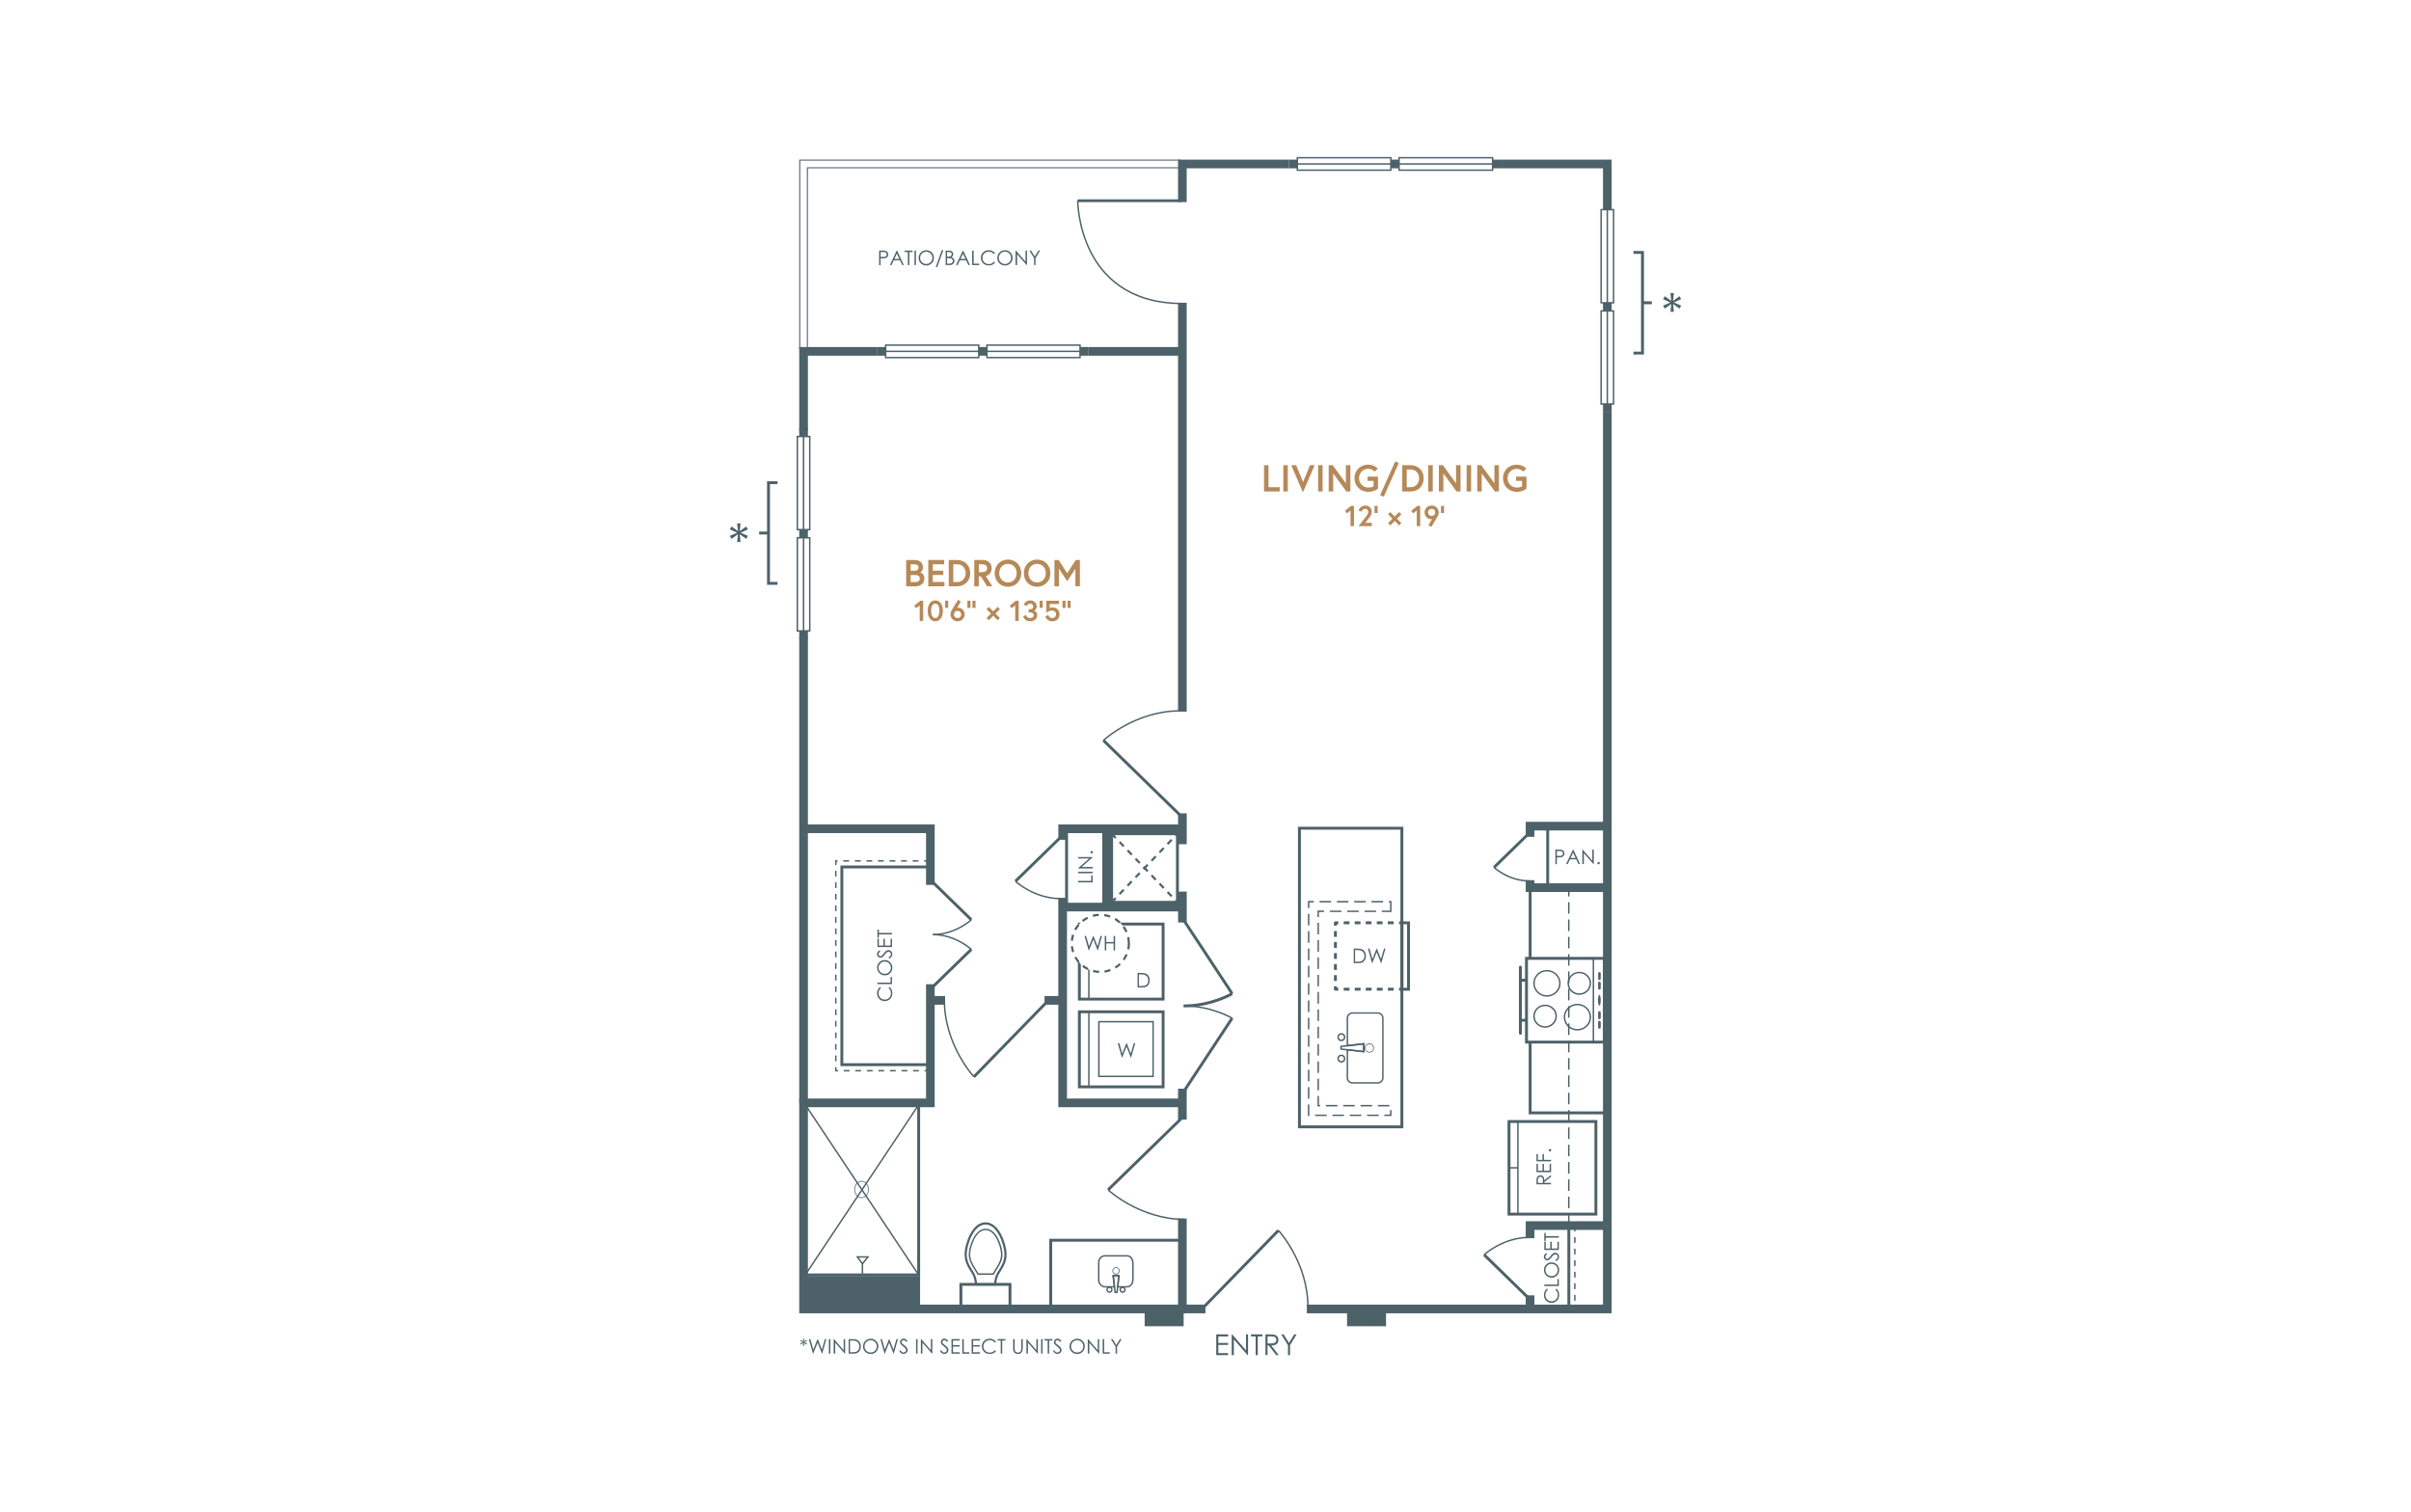 <?xml version="1.0" encoding="UTF-8"?><svg id="Layer_1" xmlns="http://www.w3.org/2000/svg" viewBox="0 0 998 626"><rect x="-15" y="-13" width="1028" height="652" style="fill:#fff; stroke-width:0px;"/><g id="Color_Items"><polygon points="334.2 144.41 334.2 69.46 488.37 69.46 488.37 66.3 331.04 66.3 331.04 144.41 334.2 144.41" style="fill:#fff; stroke-width:0px;"/><path d="M334.42,144.62h-3.59v-78.53h157.76v3.59h-154.17v74.95ZM331.26,144.19h2.73v-74.95h154.17v-2.73h-156.9v77.67h0Z" style="fill:#4d6169; stroke-width:0px;"/><rect x="396.44" y="429.3" width="44.31" height="1.19" transform="translate(-181.43 429.78) rotate(-45.75)" style="fill:#4d6169; stroke-width:0px;"/><path d="M402.91,445.96c-.12-.13-12.3-13.32-12.3-31.94h.6c0,18.39,12.01,31.4,12.14,31.53l-.44.41Z" style="fill:#4d6169; stroke-width:0px;"/><rect x="416.64" y="355.16" width="26.01" height="1.2" transform="translate(-126.35 400.72) rotate(-44.25)" style="fill:#4d6169; stroke-width:0px;"/><path d="M438.97,372.31c-10.99,0-18.76-7.18-18.84-7.25l.41-.44c.08.07,7.69,7.09,18.43,7.09v.6Z" style="fill:#4d6169; stroke-width:0px;"/><polygon points="632.54 538.05 613.92 519.88 614.75 519.02 633.38 537.19 632.54 538.05" style="fill:#4d6169; stroke-width:0px;"/><path d="M614.54,519.67l-.41-.44c.08-.07,7.85-7.25,18.84-7.25v.6c-10.74,0-18.35,7.02-18.43,7.09Z" style="fill:#4d6169; stroke-width:0px;"/><path d="M412.29,532.16h-8.65l-.04-.41c-.1-1.07-.39-3.06-1.2-4.37-.15-.25-.31-.5-.47-.76-1.26-2-2.83-4.49-2.65-7.87.19-3.75,2.97-12.74,8.68-12.74s8.5,8.99,8.7,12.74c.18,3.38-1.4,5.87-2.66,7.88-.16.26-.32.5-.46.74h0c-.81,1.32-1.1,3.31-1.2,4.38l-.04.41ZM404.46,531.27h7.02c.16-1.35.51-3.08,1.29-4.35.15-.24.31-.49.47-.76,1.2-1.9,2.68-4.26,2.52-7.35-.18-3.38-2.75-11.89-7.79-11.89s-7.62,8.5-7.8,11.89c-.16,3.1,1.32,5.45,2.52,7.34.17.26.33.52.48.77.78,1.27,1.13,3,1.29,4.35Z" style="fill:#4d6169; stroke-width:0px;"/><path d="M418.66,541.89h-21.52v-10.77h21.52v10.77ZM398.34,540.69h19.13v-8.38h-19.13v8.38Z" style="fill:#4d6169; stroke-width:0px;"/><path d="M411.11,527.76h-6.41l-.09-.13s-.07-.11-1.08-1.77c-.12-.19-.24-.39-.37-.6-1.02-1.62-2.29-3.63-2.14-6.35.16-3.02,2.39-10.25,6.97-10.25s6.81,7.23,6.97,10.25c.14,2.73-1.13,4.75-2.15,6.37-.03.04-.05.09-.08.13h0l-.28.46c-1.02,1.66-1.08,1.76-1.08,1.76l-.09.14h-.17ZM405.02,527.16h5.92c.1-.16.3-.48.71-1.16l.26-.45c.12-.19.24-.39.37-.59.98-1.55,2.19-3.47,2.06-6.02-.14-2.76-2.25-9.69-6.37-9.69s-6.23,6.93-6.37,9.69c-.13,2.53,1.08,4.46,2.05,6,.13.21.26.41.38.6.61,1,.87,1.43.99,1.61Z" style="fill:#4d6169; stroke-width:0px;"/><path d="M489.59,542.48h-55.25v-29.64h55.25v29.64ZM435.54,541.29h52.86v-27.25h-52.86v27.25Z" style="fill:#4d6169; stroke-width:0px;"/><path d="M457.36,533.02h-.12c-1.23,0-2.74-1.4-2.74-3.02v-7.38c0-1.58,1.3-3.02,2.74-3.02h9.28c1.66,0,2.74,1.38,2.74,3.5v6.41c0,2.13-1.07,3.5-2.74,3.5h-4.21l.54-4.64h-1.73l.54,4.64h-4.29ZM457.24,520.19c-1.12,0-2.14,1.16-2.14,2.43v7.38c0,1.25,1.12,2.36,2.05,2.42h.1s3.73,0,3.73,0l-.54-4.64h3.07l-.54,4.64h3.54c1.58,0,2.14-1.5,2.14-2.91v-6.41c0-1.4-.56-2.91-2.14-2.91h-9.28Z" style="fill:#4d6169; stroke-width:0px;"/><polygon points="462.64 535.3 461.31 535.3 461.01 532.74 461.61 532.67 461.84 534.7 462.11 534.7 462.34 532.67 462.94 532.74 462.64 535.3" style="fill:#4d6169; stroke-width:0px;"/><polygon points="461.01 532.74 460.44 527.77 463.51 527.77 462.94 532.74 462.34 532.67 462.84 528.37 461.11 528.37 461.61 532.67 461.01 532.74" style="fill:#4d6169; stroke-width:0px;"/><path d="M461.97,527.6c-.83,0-1.51-.68-1.51-1.51s.68-1.51,1.51-1.51,1.51.68,1.51,1.51-.68,1.51-1.51,1.51ZM461.97,524.87c-.67,0-1.21.55-1.21,1.21s.54,1.21,1.21,1.21,1.21-.54,1.21-1.21-.54-1.21-1.21-1.21Z" style="fill:#4d6169; stroke-width:0px;"/><path d="M459.24,535.22c-.72,0-1.3-.58-1.3-1.3s.58-1.3,1.3-1.3,1.3.58,1.3,1.3-.58,1.3-1.3,1.3ZM459.24,533.21c-.38,0-.71.32-.71.71s.32.71.71.71.71-.32.71-.71-.32-.71-.71-.71Z" style="fill:#4d6169; stroke-width:0px;"/><path d="M464.69,535.22c-.72,0-1.3-.58-1.3-1.3s.58-1.3,1.3-1.3,1.3.58,1.3,1.3-.58,1.3-1.3,1.3ZM464.69,533.21c-.38,0-.71.32-.71.71s.32.71.71.71.71-.32.71-.71-.32-.71-.71-.71Z" style="fill:#4d6169; stroke-width:0px;"/><path d="M482.05,414.21h-35.86v-32.27h35.86v32.27ZM447.39,413.02h33.47v-29.88h-33.47v29.88Z" style="fill:#4d6169; stroke-width:0px;"/><rect x="450.42" y="382.32" width=".6" height="31.33" style="fill:#4d6169; stroke-width:0px;"/><path d="M470.87,408.78v-6.01h1.24c.9,0,1.55.07,1.96.22.59.2,1.04.56,1.36,1.06.32.5.49,1.1.49,1.8,0,.6-.13,1.14-.39,1.59-.26.45-.6.8-1.02,1.02s-1,.32-1.75.32h-1.91.01ZM471.45,408.21h.69c.82,0,1.41-.05,1.73-.16.45-.14.81-.41,1.06-.79.26-.38.38-.85.38-1.4s-.14-1.08-.42-1.48c-.29-.41-.67-.69-1.17-.85-.37-.12-.99-.17-1.86-.17h-.43v4.85h.01Z" style="fill:#4d6169; stroke-width:0px;"/><path d="M482.05,450.54h-35.86v-32.27h35.86v32.27ZM447.39,449.34h33.47v-29.88h-33.47v29.88Z" style="fill:#4d6169; stroke-width:0px;"/><path d="M477.6,445.91h-23.05v-23.24h23.05v23.24ZM455.17,445.32h21.85v-22.04h-21.85v22.04Z" style="fill:#4d6169; stroke-width:0px;"/><rect x="450.42" y="418.65" width=".6" height="31.33" style="fill:#4d6169; stroke-width:0px;"/><path d="M462.69,431.82h.62l1.23,4.33,1.72-4.33h.12l1.7,4.33,1.24-4.33h.61l-1.73,6.01h-.11l-1.78-4.54-1.82,4.54h-.11l-1.7-6.01h0Z" style="fill:#4d6169; stroke-width:0px;"/><path d="M467.26,390.53c0,6.53-5.3,11.81-11.81,11.81s-11.81-5.3-11.81-11.81,5.28-11.81,11.81-11.81,11.81,5.3,11.81,11.81" style="fill:#fff; stroke-width:0px;"/><path d="M454.92,402.79h-.05c-.81-.05-1.64-.17-2.45-.37h-.06s.23-.88.23-.88h.05c.74.2,1.51.31,2.27.35h.06s-.05.91-.05.91ZM457.28,402.65l-.14-.88h.06c.75-.12,1.51-.32,2.22-.59l.05-.02.32.86h-.07c-.76.29-1.57.5-2.38.63h-.06ZM450.15,401.57h-.12v-.04c-.71-.36-1.4-.79-2.04-1.28l-.04-.04.54-.71.05.02c.61.48,1.27.88,1.95,1.22l.07.04-.05.05-.36.73ZM461.91,400.96l-.48-.76.05-.02c.65-.41,1.27-.88,1.82-1.41l.04-.04.62.65-.04.04c-.61.57-1.27,1.09-1.96,1.53l-.05.02ZM446.23,398.59l-.04-.04c-.54-.62-1.02-1.3-1.42-2.03l-.04-.05.78-.43.04.05c.38.67.82,1.3,1.31,1.88l.04.04-.67.59ZM465.49,397.57l-.74-.51.04-.05c.43-.63.81-1.3,1.11-2.01l.02-.05.85.36-.06.06c-.32.75-.73,1.48-1.2,2.15l-.02.05ZM443.79,394.31v-.06c-.26-.78-.43-1.59-.53-2.42v-.06l.88-.1v.06c.1.75.25,1.51.48,2.24v.06l-.84.28ZM467.46,393.06l-.87-.18v-.06c.16-.74.24-1.52.24-2.28v-.06h.9v.06c0,.84-.08,1.66-.25,2.46v.06ZM466.82,390.48v-.05c-.01-.75-.1-1.51-.25-2.24h-.01v-.11l.87-.18v.05c.18.81.27,1.64.29,2.46v.05h-.9ZM444.13,389.49l-.88-.08v-.05c.08-.84.24-1.65.49-2.44v-.05s.87.26.87.26v.05c-.24.73-.39,1.49-.47,2.26v.05ZM465.88,386l-.02-.05c-.31-.69-.69-1.36-1.14-2l-.02-.05.73-.51.04.05c.48.68.9,1.41,1.22,2.15l.02.05-.82.36ZM445.46,385.13l-.79-.44.02-.11h.04c.38-.69.85-1.36,1.38-1.97l.04-.05.68.59-.04.04c-.49.59-.93,1.22-1.3,1.89l-.02.06ZM463.25,382.27l-.04-.04c-.56-.53-1.17-.99-1.83-1.4l.02-.04-.04-.04.43-.72.05.02c.71.43,1.37.94,1.97,1.51l.05.04-.62.66ZM448.4,381.63l-.53-.69h.05s-.04-.05-.04-.05c.66-.51,1.36-.96,2.09-1.33l.06-.02.39.8-.05.02c-.68.35-1.34.75-1.94,1.23l-.05.04ZM459.37,379.86h-.06c-.72-.28-1.47-.47-2.22-.57h-.06l.13-.9h.06c.82.13,1.64.34,2.4.61l.05.02-.3.84ZM452.48,379.57l-.27-1.02.13.12c.78-.2,1.59-.34,2.41-.38h.05l.06.9h-.06c-.77.05-1.53.17-2.27.36l-.05.02Z" style="fill:#4d6169; stroke-width:0px;"/><path d="M448.94,387.46h.62l1.23,4.33,1.72-4.33h.12l1.7,4.33,1.24-4.33h.61l-1.72,6.01h-.11l-1.78-4.54-1.82,4.54h-.11l-1.71-6.01h0Z" style="fill:#4d6169; stroke-width:0px;"/><path d="M457.31,387.46h.6v2.52h3.06v-2.52h.6v6.01h-.6v-2.9h-3.06v2.9h-.6v-6.01Z" style="fill:#4d6169; stroke-width:0px;"/><polygon points="385.12 441.36 347.88 441.36 347.88 358.31 385.12 358.31 385.12 359.5 349.07 359.5 349.07 440.16 385.12 440.16 385.12 441.36" style="fill:#4d6169; stroke-width:0px;"/><path d="M385.12,443.56h-2.39v-.6h2.39v.6ZM380.34,443.56h-2.39v-.6h2.39v.6ZM375.56,443.56h-2.39v-.6h2.39v.6ZM370.78,443.56h-2.39v-.6h2.39v.6ZM366,443.56h-2.39v-.6h2.39v.6ZM361.21,443.56h-2.39v-.6h2.39v.6ZM356.43,443.56h-2.39v-.6h2.39v.6ZM351.65,443.56h-2.39v-.6h2.39v.6ZM346.87,443.56h-1.2v-1.79h.6v1.2h.6v.6ZM346.27,439.36h-.6v-2.39h.6v2.39ZM346.27,434.58h-.6v-2.39h.6v2.39ZM346.27,429.8h-.6v-2.39h.6v2.39ZM346.27,425.02h-.6v-2.39h.6v2.39ZM346.27,420.24h-.6v-2.39h.6v2.39ZM346.27,415.46h-.6v-2.39h.6v2.39ZM346.27,410.68h-.6v-2.39h.6v2.39ZM346.27,405.89h-.6v-2.39h.6v2.39ZM346.27,401.11h-.6v-2.39h.6v2.39ZM346.27,396.33h-.6v-2.39h.6v2.39ZM346.27,391.55h-.6v-2.39h.6v2.39ZM346.27,386.77h-.6v-2.39h.6v2.39ZM346.27,381.99h-.6v-2.39h.6v2.39ZM346.27,377.21h-.6v-2.39h.6v2.39ZM346.27,372.43h-.6v-2.39h.6v2.39ZM346.27,367.64h-.6v-2.39h.6v2.39ZM346.27,362.86h-.6v-2.39h.6v2.39ZM346.27,358.08h-.6v-1.97h1.02v.6h-.42v1.37ZM384.95,356.71h-2.39v-.6h2.39v.6ZM380.17,356.71h-2.39v-.6h2.39v.6ZM375.39,356.71h-2.39v-.6h2.39v.6ZM370.61,356.71h-2.39v-.6h2.39v.6ZM365.83,356.71h-2.39v-.6h2.39v.6ZM361.05,356.71h-2.39v-.6h2.39v.6ZM356.27,356.71h-2.39v-.6h2.39v.6ZM351.48,356.71h-2.39v-.6h2.39v.6Z" style="fill:#4d6169; stroke-width:0px;"/><rect x="393.52" y="361.95" width="1.2" height="22.19" transform="translate(-148.12 394.74) rotate(-45.72)" style="fill:#4d6169; stroke-width:0px;"/><path d="M386.16,387.21v-.6c9.15,0,15.63-5.98,15.69-6.04l.41.44c-.07.06-6.71,6.2-16.1,6.2Z" style="fill:#4d6169; stroke-width:0px;"/><rect x="383.02" y="400.17" width="22.19" height="1.2" transform="translate(-167.84 388.69) rotate(-44.25)" style="fill:#4d6169; stroke-width:0px;"/><path d="M401.85,393.24c-.06-.06-6.54-6.04-15.69-6.04v-.6c9.39,0,16.04,6.14,16.1,6.2l-.41.44Z" style="fill:#4d6169; stroke-width:0px;"/><rect x="499.39" y="377.91" width="1.2" height="36.47" transform="translate(-135.46 340.3) rotate(-33.37)" style="fill:#4d6169; stroke-width:0px;"/><path d="M490.16,417.03h-.2v-1.2c11.18.05,19.67-4.93,19.75-4.98l.61,1.03c-.35.21-8.77,5.15-20.16,5.15Z" style="fill:#4d6169; stroke-width:0px;"/><rect x="481.75" y="436.14" width="36.48" height="1.2" transform="translate(-139.89 613.62) rotate(-56.59)" style="fill:#4d6169; stroke-width:0px;"/><path d="M509.87,421.76c-.09-.05-8.56-5.03-19.71-5.03h-.19v-.6h.19c11.32,0,19.93,5.06,20.02,5.11l-.31.51Z" style="fill:#4d6169; stroke-width:0px;"/><rect x="452.39" y="476.53" width="44.31" height="1.2" transform="translate(-198.31 466.48) rotate(-44.25)" style="fill:#4d6169; stroke-width:0px;"/><path d="M490.42,505.11c-18.62,0-31.81-12.18-31.94-12.3l.41-.44c.13.12,13.15,12.14,31.53,12.14v.6Z" style="fill:#4d6169; stroke-width:0px;"/><rect x="472.01" y="299.82" width="1.2" height="44.31" transform="translate(-87.86 435.55) rotate(-45.72)" style="fill:#4d6169; stroke-width:0px;"/><path d="M456.95,306.72l-.41-.44c.13-.12,13.32-12.3,31.94-12.3v.6c-18.38,0-31.4,12.01-31.53,12.14Z" style="fill:#4d6169; stroke-width:0px;"/><path d="M566.82,435.76c-1.05,0-1.91-.86-1.91-1.91s.86-1.91,1.91-1.91,1.91.86,1.91,1.91-.86,1.91-1.91,1.91ZM566.82,432.25c-.89,0-1.61.72-1.61,1.61s.72,1.61,1.61,1.61,1.61-.72,1.61-1.61-.72-1.61-1.61-1.61Z" style="fill:#4d6169; stroke-width:0px;"/><path d="M555.24,439.9c-.92,0-1.66-.74-1.66-1.66s.75-1.66,1.66-1.66,1.66.74,1.66,1.66-.74,1.66-1.66,1.66ZM555.24,437.18c-.59,0-1.06.48-1.06,1.06s.48,1.06,1.06,1.06,1.06-.48,1.06-1.06-.48-1.06-1.06-1.06Z" style="fill:#4d6169; stroke-width:0px;"/><path d="M555.24,431.03c-.92,0-1.66-.74-1.66-1.66s.75-1.66,1.66-1.66,1.66.74,1.66,1.66-.74,1.66-1.66,1.66ZM555.24,428.31c-.59,0-1.06.48-1.06,1.06s.48,1.06,1.06,1.06,1.06-.48,1.06-1.06-.48-1.06-1.06-1.06Z" style="fill:#4d6169; stroke-width:0px;"/><path d="M570.3,448.6h-10.46c-1.33,0-2.41-1.08-2.41-2.41v-11.94l6.76.78v-2.58l-6.76.79v-11.76c0-1.33,1.08-2.41,2.41-2.41h10.46c1.33,0,2.42,1.08,2.42,2.41v24.72c0,1.33-1.08,2.41-2.42,2.41ZM558.03,434.92v11.27c0,1,.81,1.82,1.82,1.82h10.46c1,0,1.82-.81,1.82-1.82v-24.72c0-1-.81-1.82-1.82-1.82h-10.46c-1,0-1.82.81-1.82,1.82v11.09l6.76-.79v3.92l-6.76-.78Z" style="fill:#4d6169; stroke-width:0px;"/><polygon points="557.69 434.9 554.79 434.56 554.79 432.94 557.69 432.61 557.76 433.21 555.38 433.48 555.38 434.03 557.76 434.31 557.69 434.9" style="fill:#4d6169; stroke-width:0px;"/><polygon points="564.79 435.71 557.69 434.9 557.76 434.31 564.19 435.04 564.19 432.46 557.76 433.21 557.69 432.61 564.79 431.78 564.79 435.71" style="fill:#4d6169; stroke-width:0px;"/><rect x="579.11" y="408.92" width="1.2" height="1.2" style="fill:#4d6169; stroke-width:0px;"/><path d="M576.83,410.11h-2.28s-.06-.02-.06-.06v-1.08s.02-.06.06-.06h2.28s.06.02.06.06v1.08s-.02.06-.06.06ZM572.26,410.11h-2.28s-.06-.02-.06-.06v-1.08s.02-.06.06-.06h2.28s.06.02.06.06v1.08s-.02.06-.06.06ZM567.7,410.11h-2.28s-.06-.02-.06-.06v-1.08s.02-.06.06-.06h2.28s.06.02.06.06v1.08s-.02.06-.06.06ZM563.13,410.11h-2.28s-.06-.02-.06-.06v-1.08s.02-.06.06-.06h2.28s.06.02.06.06v1.08s-.02.06-.06.06ZM558.56,410.11h-2.28s-.06-.02-.06-.06v-1.08s.02-.06.06-.06h2.28s.06.02.06.06v1.08s-.02.06-.06.06Z" style="fill:#4d6169; stroke-width:0px;"/><path d="M553.97,410.11h-1.2c-.33,0-.6-.27-.6-.6v-1.2h1.2v.6h.6v1.2Z" style="fill:#4d6169; stroke-width:0px;"/><path d="M553.32,406.1h-1.08s-.06-.02-.06-.06v-2.28s.02-.06.06-.06h1.08s.06.02.06.06v2.28s-.02.06-.06.06ZM553.32,401.53h-1.08s-.06-.02-.06-.06v-2.28s.02-.06.06-.06h1.08s.06.02.06.06v2.28s-.02.06-.06.06ZM553.32,396.97h-1.08s-.06-.02-.06-.06v-2.28s.02-.06.06-.06h1.08s.06.02.06.06v2.28s-.02.06-.06.06ZM553.32,392.4h-1.08s-.06-.02-.06-.06v-2.28s.02-.06.06-.06h1.08s.06.02.06.06v2.28s-.02.06-.06.06ZM553.32,387.83h-1.08s-.06-.02-.06-.06v-2.28s.02-.06.06-.06h1.08s.06.02.06.06v2.28s-.02.06-.06.06Z" style="fill:#4d6169; stroke-width:0px;"/><path d="M553.38,383.23h-1.2v-1.2c0-.33.27-.6.6-.6h1.2v1.2h-.6v.6Z" style="fill:#4d6169; stroke-width:0px;"/><path d="M576.8,382.63h-2.28s-.06-.02-.06-.06v-1.08s.02-.06.06-.06h2.28s.06.02.06.06v1.08s-.02.06-.06.06ZM572.24,382.63h-2.28s-.06-.02-.06-.06v-1.08s.02-.06.06-.06h2.28s.06.02.06.06v1.08s-.02.06-.06.06ZM567.67,382.63h-2.28s-.06-.02-.06-.06v-1.08s.02-.06.06-.06h2.28s.06.02.06.06v1.08s-.02.06-.06.06ZM563.1,382.63h-2.28s-.06-.02-.06-.06v-1.08s.02-.06.06-.06h2.28s.06.02.06.06v1.08s-.02.06-.06.06ZM558.54,382.63h-2.28s-.06-.02-.06-.06v-1.08s.02-.06.06-.06h2.28s.06.02.06.06v1.08s-.02.06-.06.06Z" style="fill:#4d6169; stroke-width:0px;"/><rect x="579.11" y="381.44" width="1.2" height="1.2" style="fill:#4d6169; stroke-width:0px;"/><path d="M583.64,410.13h-3.93v-28.69h3.93v28.69ZM580.9,408.93h1.54v-26.3h-1.54v26.3Z" style="fill:#4d6169; stroke-width:0px;"/><path d="M560.36,398.71v-6.01h1.24c.9,0,1.55.07,1.96.22.59.2,1.04.56,1.36,1.06s.49,1.1.49,1.8c0,.6-.13,1.14-.39,1.59-.26.45-.6.8-1.02,1.02s-.99.32-1.75.32h-1.91.01ZM560.94,398.14h.69c.82,0,1.41-.05,1.73-.16.45-.14.81-.41,1.06-.79.26-.38.38-.85.38-1.4s-.14-1.08-.42-1.48c-.29-.41-.67-.69-1.17-.85-.37-.12-.99-.17-1.85-.17h-.43v4.85h0Z" style="fill:#4d6169; stroke-width:0px;"/><path d="M566.25,392.7h.62l1.23,4.33,1.72-4.33h.12l1.7,4.33,1.24-4.33h.61l-1.73,6.01h-.11l-1.78-4.54-1.82,4.54h-.11l-1.7-6.01h0Z" style="fill:#4d6169; stroke-width:0px;"/><path d="M580.89,467.1h-43.61v-124.82h43.61v124.82ZM538.48,465.9h41.21v-122.43h-41.21v122.43Z" style="fill:#4d6169; stroke-width:0px;"/><path d="M576,462.02h-2.94v-.6h2.34v-1.84h.6v2.44ZM570.67,462.02h-4.78v-.6h4.78v.6ZM563.5,462.02h-4.78v-.6h4.78v.6ZM556.33,462.02h-4.78v-.6h4.78v.6ZM549.16,462.02h-4.78v-.6h4.78v.6ZM541.98,462.02h-.6v-4.78h.6v4.78ZM575.14,458.03h-4.78v-.6h4.78v.6ZM567.97,458.03h-4.78v-.6h4.78v.6ZM560.8,458.03h-4.78v-.6h4.78v.6ZM553.63,458.03h-4.78v-.6h4.78v.6ZM546.45,458.03h-1.09v-4.29h.6v3.69h.49v.6ZM542,454.83h-.6v-4.78h.6v4.78ZM545.96,451.35h-.6v-4.78h.6v4.78ZM542,447.66h-.6v-4.78h.6v4.78ZM545.96,444.18h-.6v-4.78h.6v4.78ZM542,440.49h-.6v-4.78h.6v4.78ZM545.96,437.01h-.6v-4.78h.6v4.78ZM542,433.32h-.6v-4.78h.6v4.78ZM545.96,429.84h-.6v-4.78h.6v4.78ZM542,426.14h-.6v-4.78h.6v4.78ZM545.96,422.67h-.6v-4.78h.6v4.78ZM542,418.97h-.6v-4.78h.6v4.78ZM545.96,415.49h-.6v-4.78h.6v4.78ZM542,411.8h-.6v-4.78h.6v4.78ZM545.96,408.32h-.6v-4.78h.6v4.78ZM542,404.63h-.6v-4.78h.6v4.78ZM545.96,401.15h-.6v-4.78h.6v4.78ZM542,397.46h-.6v-4.78h.6v4.78ZM545.96,393.98h-.6v-4.78h.6v4.78ZM542,390.28h-.6v-4.78h.6v4.78ZM545.96,386.81h-.6v-4.78h.6v4.78ZM542,383.11h-.6v-4.78h.6v4.78ZM545.96,379.63h-.6v-2.67h2.71v.6h-2.12v2.07ZM576,377.57h-4.02v-.6h3.42v-3.38h-.5v-.6h1.1v4.58ZM569.6,377.57h-4.78v-.6h4.78v.6ZM562.42,377.57h-4.78v-.6h4.78v.6ZM555.25,377.57h-4.78v-.6h4.78v.6ZM542,375.94h-.6v-2.95h2.43v.6h-1.83v2.35ZM572.5,373.59h-4.78v-.6h4.78v.6ZM565.33,373.59h-4.78v-.6h4.78v.6ZM558.16,373.59h-4.78v-.6h4.78v.6ZM550.98,373.59h-4.78v-.6h4.78v.6Z" style="fill:#4d6169; stroke-width:0px;"/><rect x="408.54" y="142.88" width="38.54" height="5.15" style="fill:#fff; stroke-width:0px;"/><rect x="366.61" y="142.88" width="38.54" height="5.15" style="fill:#fff; stroke-width:0px;"/><path d="M447.37,148.33h-39.14v-5.75h39.14v5.75ZM408.84,147.73h37.94v-4.55h-37.94v4.55Z" style="fill:#4d6169; stroke-width:0px;"/><rect x="408.54" y="145.16" width="38.54" height=".6" style="fill:#4d6169; stroke-width:0px;"/><path d="M405.44,148.33h-39.14v-5.75h39.14v5.75ZM366.9,147.73h37.94v-4.55h-37.94v4.55Z" style="fill:#4d6169; stroke-width:0px;"/><rect x="366.61" y="145.16" width="38.53" height=".6" style="fill:#4d6169; stroke-width:0px;"/><rect x="405.13" y="143.66" width="3.41" height="3.59" style="fill:#4d6169; stroke-width:0px;"/><rect x="363.19" y="143.66" width="3.4" height="3.59" style="fill:#4d6169; stroke-width:0px;"/><rect x="446.98" y="143.66" width="3.41" height="3.59" style="fill:#4d6169; stroke-width:0px;"/><rect x="330.04" y="222.64" width="5.15" height="38.54" style="fill:#fff; stroke-width:0px;"/><rect x="330.04" y="180.71" width="5.15" height="38.54" style="fill:#fff; stroke-width:0px;"/><path d="M335.49,261.48h-5.75v-39.14h5.75v39.14ZM330.34,260.88h4.55v-37.94h-4.55v37.94Z" style="fill:#4d6169; stroke-width:0px;"/><rect x="332.32" y="222.64" width=".6" height="38.53" style="fill:#4d6169; stroke-width:0px;"/><path d="M335.49,219.54h-5.75v-39.14h5.75v39.14ZM330.34,218.95h4.55v-37.94h-4.55v37.94Z" style="fill:#4d6169; stroke-width:0px;"/><rect x="332.32" y="180.71" width=".6" height="38.53" style="fill:#4d6169; stroke-width:0px;"/><rect x="330.83" y="219.23" width="3.59" height="3.41" style="fill:#4d6169; stroke-width:0px;"/><rect x="330.83" y="177.28" width="3.59" height="3.41" style="fill:#4d6169; stroke-width:0px;"/><rect x="330.83" y="261.08" width="3.59" height="3.41" style="fill:#4d6169; stroke-width:0px;"/><rect x="662.76" y="128.72" width="5.15" height="38.54" style="fill:#fff; stroke-width:0px;"/><rect x="662.76" y="86.79" width="5.15" height="38.54" style="fill:#fff; stroke-width:0px;"/><path d="M668.21,167.56h-5.75v-39.13h5.75v39.13ZM663.06,166.96h4.55v-37.94h-4.55v37.94Z" style="fill:#4d6169; stroke-width:0px;"/><rect x="665.03" y="128.72" width=".6" height="38.54" style="fill:#4d6169; stroke-width:0px;"/><path d="M668.21,125.63h-5.75v-39.13h5.75v39.13ZM663.06,125.03h4.55v-37.94h-4.55v37.94Z" style="fill:#4d6169; stroke-width:0px;"/><rect x="665.03" y="86.79" width=".6" height="38.54" style="fill:#4d6169; stroke-width:0px;"/><rect x="663.54" y="125.33" width="3.59" height="3.4" style="fill:#4d6169; stroke-width:0px;"/><rect x="663.54" y="83.37" width="3.59" height="3.41" style="fill:#4d6169; stroke-width:0px;"/><rect x="663.54" y="167.18" width="3.59" height="3.39" style="fill:#4d6169; stroke-width:0px;"/><rect x="579.13" y="65.3" width="38.7" height="5.15" style="fill:#fff; stroke-width:0px;"/><rect x="537.02" y="65.3" width="38.7" height="5.15" style="fill:#fff; stroke-width:0px;"/><path d="M618.14,70.75h-39.3v-5.75h39.3v5.75ZM579.43,70.15h38.11v-4.55h-38.11v4.55Z" style="fill:#4d6169; stroke-width:0px;"/><rect x="579.13" y="67.58" width="38.71" height=".6" style="fill:#4d6169; stroke-width:0px;"/><path d="M576.03,70.75h-39.3v-5.75h39.3v5.75ZM537.32,70.15h38.11v-4.55h-38.11v4.55Z" style="fill:#4d6169; stroke-width:0px;"/><rect x="537.02" y="67.58" width="38.7" height=".6" style="fill:#4d6169; stroke-width:0px;"/><rect x="575.73" y="66.09" width="3.41" height="3.59" style="fill:#4d6169; stroke-width:0px;"/><rect x="533.59" y="66.09" width="3.41" height="3.59" style="fill:#4d6169; stroke-width:0px;"/><rect x="617.76" y="66.09" width="3.42" height="3.59" style="fill:#4d6169; stroke-width:0px;"/><rect x="446.09" y="82.52" width="42.64" height="1.15" style="fill:#4d6169; stroke-width:0px;"/><path d="M488.73,125.93c-22.18-.19-32.67-11.83-37.57-21.57-5.3-10.53-5.36-21.15-5.36-21.26h.6c0,.11.06,10.61,5.31,21.01,4.83,9.58,15.17,21.03,37.03,21.22v.6Z" style="fill:#4d6169; stroke-width:0px;"/><rect x="491.56" y="524.64" width="44.31" height="1.19" transform="translate(-220.98 526.74) rotate(-45.75)" style="fill:#4d6169; stroke-width:0px;"/><path d="M541.7,541.11h-.6c0-18.38-12.02-31.4-12.14-31.53l.44-.41c.12.13,12.3,13.32,12.3,31.94Z" style="fill:#4d6169; stroke-width:0px;"/><path d="M649.67,507.37h-.6v-4.78h.6v4.78ZM649.67,500.19h-.6v-4.78h.6v4.78ZM649.67,493.02h-.6v-4.78h.6v4.78ZM649.67,485.85h-.6v-4.78h.6v4.78ZM649.67,478.68h-.6v-4.78h.6v4.78ZM649.67,471.51h-.6v-4.78h.6v4.78ZM649.67,464.33h-.6v-4.78h.6v4.78ZM649.67,457.16h-.6v-4.78h.6v4.78ZM649.67,449.99h-.6v-4.78h.6v4.78ZM649.67,442.82h-.6v-4.78h.6v4.78ZM649.67,435.65h-.6v-4.78h.6v4.78ZM649.67,428.47h-.6v-4.78h.6v4.78ZM649.67,421.3h-.6v-4.78h.6v4.78ZM649.67,414.13h-.6v-4.78h.6v4.78ZM649.07,406.96v-4.78h.6v4.78h-.6ZM649.67,399.79h-.6v-4.78h.6v4.78ZM649.67,392.61h-.6v-4.78h.6v4.78ZM649.67,385.44h-.6v-4.78h.6v4.78ZM649.67,378.27h-.6v-4.78h.6v4.78ZM649.67,371.1h-.6v-3.66h.6v3.66Z" style="fill:#4d6169; stroke-width:0px;"/><polygon points="665.38 461.31 632.78 461.31 632.78 431.39 633.98 431.39 633.98 460.11 665.38 460.11 665.38 461.31" style="fill:#4d6169; stroke-width:0px;"/><rect x="632.78" y="367.46" width="1.2" height="29.25" style="fill:#4d6169; stroke-width:0px;"/><rect x="629.42" y="405.18" width="2.24" height="1.2" style="fill:#4d6169; stroke-width:0px;"/><rect x="629.42" y="421.77" width="2.24" height="1.2" style="fill:#4d6169; stroke-width:0px;"/><path d="M629.35,428.37c-.33,0-.6-.27-.6-.6v-27.39c0-.33.27-.6.6-.6s.6.27.6.6v27.39c0,.33-.27.6-.6.6Z" style="fill:#4d6169; stroke-width:0px;"/><path d="M664.74,432.01h-33.47v-35.86h33.47v35.86ZM632.47,430.82h31.08v-33.47h-31.08v33.47Z" style="fill:#4d6169; stroke-width:0px;"/><rect x="659.26" y="396.34" width=".6" height="35.62" style="fill:#4d6169; stroke-width:0px;"/><path d="M662.6,421.34v-2.13c0-.33-.24-.6-.54-.6s-.54.26-.54.6v2.13c0,.33.24.6.54.6s.54-.26.54-.6" style="fill:#4d6169; stroke-width:0px;"/><path d="M662.6,425.29v-2.13c0-.33-.24-.6-.54-.6s-.54.26-.54.6v2.13c0,.33.24.6.54.6s.54-.26.54-.6" style="fill:#4d6169; stroke-width:0px;"/><path d="M662.6,405.14v-2.13c0-.33-.24-.6-.54-.6s-.54.26-.54.6v2.13c0,.33.24.6.54.6s.54-.26.54-.6" style="fill:#4d6169; stroke-width:0px;"/><path d="M662.6,409.1v-2.13c0-.33-.24-.6-.54-.6s-.54.26-.54.6v2.13c0,.33.24.6.54.6s.54-.26.54-.6" style="fill:#4d6169; stroke-width:0px;"/><path d="M639.57,425.45c-2.7,0-4.89-2.14-4.89-4.77s2.19-4.78,4.89-4.78,4.89,2.14,4.89,4.78-2.19,4.77-4.89,4.77ZM639.57,416.5c-2.37,0-4.29,1.88-4.29,4.18s1.92,4.17,4.29,4.17,4.29-1.87,4.29-4.17-1.92-4.18-4.29-4.18Z" style="fill:#4d6169; stroke-width:0px;"/><path d="M652.95,426.61c-3.12,0-5.65-2.48-5.65-5.53s2.54-5.53,5.65-5.53,5.67,2.48,5.67,5.53-2.54,5.53-5.67,5.53ZM652.95,416.14c-2.79,0-5.06,2.21-5.06,4.94s2.27,4.94,5.06,4.94,5.07-2.21,5.07-4.94-2.27-4.94-5.07-4.94Z" style="fill:#4d6169; stroke-width:0px;"/><path d="M653.73,411.85c-2.7,0-4.89-2.14-4.89-4.77s2.19-4.78,4.89-4.78,4.89,2.14,4.89,4.78-2.19,4.77-4.89,4.77ZM653.73,402.89c-2.37,0-4.29,1.88-4.29,4.18s1.92,4.17,4.29,4.17,4.29-1.87,4.29-4.17-1.92-4.18-4.29-4.18Z" style="fill:#4d6169; stroke-width:0px;"/><path d="M640.33,412.61c-3.12,0-5.65-2.48-5.65-5.53s2.54-5.53,5.65-5.53,5.67,2.48,5.67,5.53-2.54,5.53-5.67,5.53ZM640.33,402.14c-2.79,0-5.06,2.21-5.06,4.94s2.27,4.94,5.06,4.94,5.07-2.21,5.07-4.94-2.27-4.94-5.07-4.94Z" style="fill:#4d6169; stroke-width:0px;"/><path d="M661.46,414.07c0-1.24.26-2.25.57-2.25s.57,1,.57,2.25-.26,2.25-.57,2.25-.57-1-.57-2.25Z" style="fill:#4d6169; stroke-width:0px;"/><polygon points="618.84 359.53 618.01 358.67 632.54 344.49 633.38 345.35 618.84 359.53" style="fill:#4d6169; stroke-width:0px;"/><path d="M632.97,364.99c-8.6,0-14.69-5.62-14.75-5.67l.41-.44c.06.05,5.98,5.51,14.34,5.51v.6Z" style="fill:#4d6169; stroke-width:0px;"/><path d="M661.19,503.23h-37.16v-39.54h37.16v39.54ZM625.23,502.03h34.77v-37.15h-34.77v37.15Z" style="fill:#4d6169; stroke-width:0px;"/><rect x="624.63" y="483.16" width="3.68" height=".6" style="fill:#4d6169; stroke-width:0px;"/><rect x="628.01" y="464.29" width=".6" height="38.35" style="fill:#4d6169; stroke-width:0px;"/><path d="M636.01,490.3v-1.2c0-.67.02-1.12.08-1.35.08-.36.25-.65.53-.87s.6-.33.99-.33c.32,0,.61.07.86.23s.44.37.56.66c.13.29.19.68.19,1.18l2.79-2.16v.74l-2.79,2.16v.33h2.79v.6h-6.01.01ZM636.61,489.7h2.04v-1.04c0-.41-.04-.69-.11-.88s-.2-.35-.37-.45c-.17-.11-.36-.17-.56-.17s-.38.06-.55.17c-.17.11-.29.25-.35.43-.07.18-.11.47-.11.88v1.06Z" style="fill:#4d6169; stroke-width:0px;"/><path d="M636.01,485.25v-3.44h.59v2.84h1.89v-2.82h.59v2.82h2.37v-2.82h.59v3.42h-6.01,0Z" style="fill:#4d6169; stroke-width:0px;"/><path d="M636.01,480.77v-3.01h.59v2.41h1.89v-2.41h.59v2.41h2.95v.6h-6.01,0Z" style="fill:#4d6169; stroke-width:0px;"/><path d="M641.12,476.18c0-.14.05-.26.14-.36s.22-.14.36-.14.26.05.36.14.14.22.14.36-.05.26-.14.36-.22.14-.36.14-.26-.05-.36-.14-.14-.22-.14-.36Z" style="fill:#4d6169; stroke-width:0px;"/><rect x="640.04" y="342.02" width="1.2" height="25.45" style="fill:#4d6169; stroke-width:0px;"/><rect x="648.8" y="507.37" width="1.2" height="34.51" style="fill:#4d6169; stroke-width:0px;"/><path d="M652.18,541.89h-.6v-1.04h.6v1.04ZM652.18,538.44h-.6v-2.39h.6v2.39ZM652.18,533.66h-.6v-2.39h.6v2.39ZM652.18,528.88h-.6v-2.39h.6v2.39ZM652.18,524.1h-.6v-2.39h.6v2.39ZM652.18,519.32h-.6v-2.39h.6v2.39ZM652.18,514.54h-.6v-2.39h.6v2.39ZM652.18,509.76h-.6v-2.39h.6v2.39Z" style="fill:#4d6169; stroke-width:0px;"/><path d="M380.87,528.39h-48.11v-71.67h48.11v71.67ZM333.95,527.2h45.72v-69.28h-45.72v69.28Z" style="fill:#4d6169; stroke-width:0px;"/><rect x="314.52" y="492.25" width="84.6" height=".6" transform="translate(-250.94 516.22) rotate(-56.31)" style="fill:#4d6169; stroke-width:0px;"/><path d="M356.99,523.67l-2.69-3.63h5.62l-2.93,3.63ZM355.48,520.63l1.52,2.06,1.66-2.06h-3.18Z" style="fill:#4d6169; stroke-width:0px;"/><rect x="356.7" y="523.18" width=".6" height="4.51" style="fill:#4d6169; stroke-width:0px;"/><rect x="356.52" y="450.22" width=".6" height="84.66" transform="translate(-213.19 280.38) rotate(-33.66)" style="fill:#4d6169; stroke-width:0px;"/><path d="M356.63,495.99c-1.66,0-3.02-1.6-3.02-3.56s1.35-3.56,3.02-3.56,3.02,1.59,3.02,3.56-1.35,3.56-3.02,3.56ZM356.63,489.18c-1.5,0-2.72,1.46-2.72,3.26s1.22,3.26,2.72,3.26,2.72-1.46,2.72-3.26-1.22-3.26-2.72-3.26Z" style="fill:#4d6169; stroke-width:0px;"/><rect x="440.9" y="343.1" width="1.2" height="32.41" style="fill:#4d6169; stroke-width:0px;"/><path d="M487.98,374.14h-28.44v-29.57h28.44v29.57ZM460.74,372.94h26.05v-27.18h-26.05v27.18Z" style="fill:#4d6169; stroke-width:0px;"/><path d="M487.09,373.88l-.83-.85.66-.62.81.85-.64.62ZM484.69,371.38l-1.73-1.8.66-.62,1.72,1.8-.65.62ZM481.38,367.94l-1.73-1.82.66-.62,1.73,1.81-.66.63ZM478.07,364.49l-1.73-1.8.66-.62,1.73,1.8-.66.62ZM474.77,361.03l-1.75-1.81.66-.62,1.73,1.8-.65.62ZM471.46,357.58l-1.73-1.79.65-.63,1.73,1.82-.65.61ZM468.15,354.14l-1.73-1.8.65-.62,1.73,1.81-.65.62ZM464.84,350.68l-1.73-1.8.65-.62,1.73,1.8-.65.62ZM461.53,347.24l-1.73-1.81.65-.62,1.73,1.8-.65.62Z" style="fill:#4d6169; stroke-width:0px;"/><path d="M460.43,373.88l-.65-.62,1.73-1.8.65.63-1.73,1.79ZM463.74,370.44l-.65-.62,1.73-1.8.65.62-1.73,1.8ZM467.05,366.99l-.65-.62,1.73-1.81.65.62-1.73,1.8ZM470.36,363.54l-.65-.62,1.73-1.81.65.62-1.73,1.8ZM473.67,360.09l-.64-.62,1.73-1.8.65.62-1.73,1.81ZM476.98,356.65l-.64-.62,1.73-1.8.65.62-1.73,1.81ZM480.29,353.19l-.65-.62,1.73-1.81.65.62-1.73,1.8ZM483.6,349.75l-.65-.63,1.73-1.79.65.61-1.73,1.82ZM486.91,346.3l-.65-.62.83-.86.64.62-.82.86Z" style="fill:#4d6169; stroke-width:0px;"/></g><g id="Color_Text"><path d="M523.23,192.58h1.86v9.11h4.63v1.77h-6.49v-10.88h0Z" style="fill:#b68958; stroke-width:0px;"/><path d="M531.21,192.58h1.86v10.88h-1.86v-10.88Z" style="fill:#b68958; stroke-width:0px;"/><path d="M539.34,203.82l-4.86-11.25h2.03l2.89,6.98,2.86-6.98h1.94l-4.86,11.25h.01Z" style="fill:#b68958; stroke-width:0px;"/><path d="M545.61,192.58h1.86v10.88h-1.86v-10.88Z" style="fill:#b68958; stroke-width:0px;"/><path d="M551.67,192.58l5.44,7.49v-7.49h1.86v10.88h-1.67l-5.44-7.47v7.47h-1.86v-10.88h1.67Z" style="fill:#b68958; stroke-width:0px;"/><path d="M568.56,201.37v-2.3h-2.47v-1.75h4.3v4.94s-1.39,1.36-4.03,1.36c-3.19,0-5.71-2.41-5.71-5.63s2.45-5.63,5.64-5.63c2.68,0,4.03,1.63,4.03,1.63l-1.28,1.24s-.9-1.14-2.75-1.14c-2.19,0-3.74,1.79-3.74,3.88s1.64,3.88,3.83,3.88c1.55,0,2.19-.53,2.19-.53v.02Z" style="fill:#b68958; stroke-width:0px;"/><path d="M572.79,205.64l-1.49-.67,6.22-13.95,1.49.67-6.22,13.95Z" style="fill:#b68958; stroke-width:0px;"/><path d="M589.32,198.02c0,3.14-2.21,5.44-5.38,5.44h-3.51v-10.88h3.51c3.17,0,5.38,2.3,5.38,5.44ZM587.42,198.02c0-1.98-1.34-3.67-3.45-3.67h-1.67v7.34h1.67c2.12,0,3.45-1.7,3.45-3.67h0Z" style="fill:#b68958; stroke-width:0px;"/><path d="M591.21,192.58h1.86v10.88h-1.86v-10.88Z" style="fill:#b68958; stroke-width:0px;"/><path d="M597.27,192.58l5.44,7.49v-7.49h1.86v10.88h-1.67l-5.44-7.47v7.47h-1.86v-10.88h1.67Z" style="fill:#b68958; stroke-width:0px;"/><path d="M607.09,192.58h1.86v10.88h-1.86v-10.88Z" style="fill:#b68958; stroke-width:0px;"/><path d="M613.15,192.58l5.44,7.49v-7.49h1.86v10.88h-1.67l-5.44-7.47v7.47h-1.86v-10.88h1.67Z" style="fill:#b68958; stroke-width:0px;"/><path d="M630.04,201.37v-2.3h-2.47v-1.75h4.3v4.94s-1.39,1.36-4.03,1.36c-3.19,0-5.71-2.41-5.71-5.63s2.45-5.63,5.64-5.63c2.68,0,4.03,1.63,4.03,1.63l-1.28,1.24s-.9-1.14-2.75-1.14c-2.19,0-3.74,1.79-3.74,3.88s1.64,3.88,3.83,3.88c1.55,0,2.19-.53,2.19-.53v.02Z" style="fill:#b68958; stroke-width:0px;"/><path d="M559.28,209.43h1.18v8.37h-1.43v-6.45l-1.47,1.17-.82-1.05,2.55-2.03h0Z" style="fill:#b68958; stroke-width:0px;"/><path d="M565.4,213.9c.31-.41.97-1.04.97-1.98,0-.67-.45-1.29-1.24-1.29-1.23,0-1.49,1.22-1.49,1.22l-1.28-.47s.54-2.09,2.77-2.09c1.8,0,2.68,1.22,2.68,2.61,0,1.04-.53,1.78-.73,2.06l-1.92,2.49h2.69v1.36h-5.51l3.07-3.9h0Z" style="fill:#b68958; stroke-width:0px;"/><path d="M568.96,209.43h1.27v2.94h-1.27v-2.94Z" style="fill:#b68958; stroke-width:0px;"/><path d="M574.57,216.58l1.83-1.83-1.83-1.83.93-.93,1.83,1.83,1.83-1.83.93.93-1.83,1.83,1.83,1.83-.93.93-1.83-1.83-1.83,1.83-.93-.93Z" style="fill:#b68958; stroke-width:0px;"/><path d="M586.69,209.43h1.18v8.37h-1.43v-6.45l-1.47,1.17-.82-1.05,2.55-2.03h0Z" style="fill:#b68958; stroke-width:0px;"/><path d="M592.8,214.92s-.16.04-.29.04c-1.72,0-2.83-1.41-2.83-2.83s1.14-2.83,2.93-2.83,2.93,1.41,2.93,2.81c0,.72-.26,1.33-.48,1.73-.13.24-2.59,4.3-2.59,4.3l-1.2-.74,1.53-2.47h0ZM594.09,212.12c0-.91-.66-1.49-1.48-1.49s-1.48.59-1.48,1.49.66,1.49,1.48,1.49,1.48-.59,1.48-1.49Z" style="fill:#b68958; stroke-width:0px;"/><path d="M596.48,209.43h1.27v2.94h-1.27v-2.94Z" style="fill:#b68958; stroke-width:0px;"/><path d="M375.08,231.84h3.53c1.77,0,3.47.82,3.47,3.11,0,1.31-.98,1.96-1.14,2.01.16.04,1.7.59,1.7,2.55s-1.59,3.22-3.63,3.22h-3.92v-10.88ZM378.55,236.28c1.04,0,1.64-.39,1.64-1.34s-.72-1.34-1.64-1.34h-1.6v2.68h1.6ZM380.73,239.51c0-1.03-.78-1.45-1.8-1.45h-1.98v2.89h1.98c1.03,0,1.8-.42,1.8-1.45h0Z" style="fill:#b68958; stroke-width:0px;"/><path d="M386.11,236.25h4.35v1.77h-4.35v2.92h4.82v1.77h-6.68v-10.88h6.59v1.77h-4.72v2.64h0Z" style="fill:#b68958; stroke-width:0px;"/><path d="M401.62,237.28c0,3.14-2.21,5.44-5.38,5.44h-3.51v-10.88h3.51c3.17,0,5.38,2.3,5.38,5.44ZM399.73,237.28c0-1.98-1.34-3.67-3.45-3.67h-1.67v7.34h1.67c2.12,0,3.45-1.7,3.45-3.67h0Z" style="fill:#b68958; stroke-width:0px;"/><path d="M403.3,231.84h3.57c2.16,0,3.61,1.4,3.61,3.38,0,1.64-.87,2.88-2.43,3.26l2.71,4.23h-2.18l-2.58-4.1h-.85v4.1h-1.86v-10.88h0ZM408.59,235.23c0-1.08-.74-1.61-1.94-1.61h-1.47v3.23h1.47c1.2,0,1.94-.55,1.94-1.61h0Z" style="fill:#b68958; stroke-width:0px;"/><path d="M422.74,237.28c0,3.22-2.33,5.63-5.5,5.63s-5.5-2.41-5.5-5.63,2.33-5.63,5.5-5.63,5.5,2.4,5.5,5.63ZM420.84,237.28c0-2.1-1.41-3.85-3.61-3.85s-3.61,1.76-3.61,3.85,1.41,3.85,3.61,3.85,3.61-1.76,3.61-3.85Z" style="fill:#b68958; stroke-width:0px;"/><path d="M434.8,237.28c0,3.22-2.33,5.63-5.5,5.63s-5.5-2.41-5.5-5.63,2.33-5.63,5.5-5.63,5.5,2.4,5.5,5.63ZM432.9,237.28c0-2.1-1.41-3.85-3.61-3.85s-3.61,1.76-3.61,3.85,1.41,3.85,3.61,3.85,3.61-1.76,3.61-3.85Z" style="fill:#b68958; stroke-width:0px;"/><path d="M438.21,231.84l3.54,5.47,3.54-5.47h1.72v10.88h-1.86v-7.3l-3.41,5.18-3.41-5.18v7.3h-1.86v-10.88h1.75Z" style="fill:#b68958; stroke-width:0px;"/><path d="M380.95,248.7h1.18v8.37h-1.43v-6.45l-1.47,1.17-.82-1.05,2.55-2.03h0Z" style="fill:#b68958; stroke-width:0px;"/><path d="M390.29,252.88c0,2.27-1,4.33-3.13,4.33s-3.16-2.06-3.16-4.33,1.03-4.33,3.16-4.33,3.13,2.06,3.13,4.33ZM388.85,252.88c0-1.64-.54-2.99-1.7-2.99s-1.72,1.35-1.72,2.99.56,2.99,1.72,2.99,1.7-1.35,1.7-2.99Z" style="fill:#b68958; stroke-width:0px;"/><path d="M391.24,248.7h1.27v2.94h-1.27v-2.94Z" style="fill:#b68958; stroke-width:0px;"/><path d="M396.19,251.58s.16-.04.29-.04c1.8,0,2.83,1.41,2.83,2.83s-1.14,2.83-2.93,2.83-2.93-1.41-2.93-2.81c0-.72.25-1.34.47-1.73.13-.24,2.63-4.35,2.63-4.35l1.2.74-1.55,2.52h0ZM394.9,254.38c0,.91.66,1.49,1.48,1.49s1.48-.59,1.48-1.49-.66-1.49-1.48-1.49-1.48.59-1.48,1.49Z" style="fill:#b68958; stroke-width:0px;"/><path d="M400.45,248.7h1.27v2.96h-1.27v-2.96ZM402.53,248.7h1.27v2.96h-1.27v-2.96Z" style="fill:#b68958; stroke-width:0px;"/><path d="M408.37,255.85l1.83-1.83-1.83-1.83.93-.93,1.83,1.83,1.83-1.83.93.93-1.83,1.83,1.83,1.83-.93.93-1.83-1.83-1.83,1.83-.93-.93Z" style="fill:#b68958; stroke-width:0px;"/><path d="M420.49,248.7h1.18v8.37h-1.43v-6.45l-1.47,1.17-.82-1.05,2.55-2.03h0Z" style="fill:#b68958; stroke-width:0px;"/><path d="M426.42,249.89c-1.09,0-1.42,1.02-1.42,1.02l-1.24-.59s.65-1.77,2.67-1.77c1.53,0,2.7.97,2.7,2.51,0,1.2-1.03,1.76-1.03,1.76,0,0,1.23.31,1.23,1.91,0,1.52-1.27,2.47-2.89,2.47-2.33,0-2.93-1.94-2.93-1.94l1.17-.68s.37,1.28,1.76,1.28c.91,0,1.46-.49,1.46-1.14,0-.88-.77-1.18-1.52-1.18h-.6v-1.31h.45c.87,0,1.45-.32,1.45-1.17,0-.67-.51-1.17-1.26-1.17h0Z" style="fill:#b68958; stroke-width:0px;"/><path d="M430.35,248.7h1.27v2.94h-1.27v-2.94Z" style="fill:#b68958; stroke-width:0px;"/><path d="M435.6,257.21c-2.21,0-2.93-1.94-2.93-1.94l1.2-.68s.43,1.28,1.73,1.28c.97,0,1.53-.68,1.53-1.55s-.54-1.55-1.78-1.55c-1.16,0-2.25.91-2.25.91v-4.97h5.26v1.36h-3.83v1.64s.47-.25,1.18-.25c1.48,0,2.86.91,2.86,2.87s-1.53,2.89-2.98,2.89h0Z" style="fill:#b68958; stroke-width:0px;"/><path d="M439.81,248.7h1.27v2.96h-1.27v-2.96ZM441.89,248.7h1.27v2.96h-1.27v-2.96Z" style="fill:#b68958; stroke-width:0px;"/><path d="M640.36,533.48l.36.48c-.33.26-.6.57-.78.94s-.26.77-.26,1.21c0,.48.12.92.35,1.33s.54.73.93.94c.38.23.82.33,1.31.33.73,0,1.34-.25,1.83-.75s.74-1.14.74-1.9c0-.84-.33-1.54-.99-2.12l.36-.48c.38.3.68.67.88,1.12.2.45.31.94.31,1.51,0,1.05-.35,1.88-1.05,2.49-.59.51-1.3.77-2.14.77-.88,0-1.63-.31-2.22-.92-.6-.62-.9-1.39-.9-2.32,0-.56.11-1.06.33-1.52.23-.45.54-.82.93-1.11h0Z" style="fill:#4d6169; stroke-width:0px;"/><path d="M639.24,532.4v-.6h5.43v-2.31h.59v2.92h-6.01Z" style="fill:#4d6169; stroke-width:0px;"/><path d="M639.09,525.8c0-.91.3-1.67.91-2.28s1.35-.92,2.25-.92,1.63.31,2.24.92c.61.61.92,1.36.92,2.24s-.31,1.64-.92,2.26c-.61.61-1.35.92-2.21.92-.57,0-1.11-.14-1.6-.42s-.88-.66-1.16-1.15c-.27-.48-.42-1-.42-1.57ZM639.68,525.77c0,.44.12.86.35,1.27.23.39.55.71.93.93s.84.33,1.31.33c.72,0,1.31-.25,1.8-.74s.74-1.09.74-1.79c0-.47-.11-.9-.33-1.29s-.54-.71-.93-.93-.82-.33-1.3-.33-.91.11-1.29.33c-.38.23-.69.54-.93.94-.23.41-.35.84-.35,1.29h0Z" style="fill:#4d6169; stroke-width:0px;"/><path d="M644.12,522.14l-.31-.51c.66-.36.99-.78.99-1.24,0-.2-.05-.39-.14-.57-.1-.18-.22-.31-.38-.41-.16-.1-.32-.14-.5-.14-.2,0-.39.07-.6.2-.26.19-.59.53-.97,1.03-.38.5-.65.81-.82.93-.29.22-.59.32-.92.32-.26,0-.5-.06-.72-.19s-.38-.3-.51-.53c-.12-.23-.19-.48-.19-.74,0-.29.07-.55.22-.79.14-.25.39-.5.78-.78l.37.49c-.3.23-.5.42-.6.57s-.14.33-.14.53c0,.24.07.44.22.6s.32.23.54.23c.13,0,.26-.02.38-.08s.25-.16.39-.3c.07-.08.27-.33.6-.78.38-.53.73-.87,1.03-1.08s.6-.29.91-.29c.43,0,.81.17,1.14.5.32.33.48.73.48,1.21,0,.37-.1.69-.3.99s-.53.57-.98.82h.06Z" style="fill:#4d6169; stroke-width:0px;"/><path d="M639.24,517.47v-3.44h.59v2.84h1.89v-2.82h.59v2.82h2.37v-2.82h.59v3.42h-6.01,0Z" style="fill:#4d6169; stroke-width:0px;"/><path d="M639.83,513.71h-.59v-3.29h.59v1.34h5.43v.61h-5.43v1.34Z" style="fill:#4d6169; stroke-width:0px;"/><path d="M364.32,408.58l.36.48c-.35.26-.6.57-.78.94s-.26.77-.26,1.21c0,.48.12.92.35,1.33.23.41.54.73.93.94.38.23.82.33,1.31.33.73,0,1.34-.25,1.83-.75s.74-1.14.74-1.9c0-.84-.33-1.54-.99-2.12l.36-.48c.38.3.68.67.88,1.12s.31.94.31,1.51c0,1.05-.35,1.88-1.05,2.49-.59.51-1.3.77-2.14.77-.88,0-1.63-.31-2.22-.92-.6-.62-.9-1.39-.9-2.32,0-.56.11-1.06.33-1.52.23-.45.54-.82.93-1.11h0Z" style="fill:#4d6169; stroke-width:0px;"/><path d="M363.21,407.38v-.6h5.43v-2.31h.59v2.92h-6.01Z" style="fill:#4d6169; stroke-width:0px;"/><path d="M363.06,400.65c0-.91.3-1.67.91-2.28s1.35-.92,2.25-.92,1.63.31,2.24.92c.61.61.92,1.36.92,2.24s-.31,1.64-.92,2.26c-.61.61-1.35.92-2.21.92-.57,0-1.11-.14-1.6-.42s-.88-.66-1.16-1.15c-.27-.48-.42-1-.42-1.57h0ZM363.64,400.62c0,.44.12.86.35,1.27.23.39.54.71.93.93s.82.33,1.31.33c.72,0,1.31-.25,1.8-.74.49-.49.74-1.09.74-1.79,0-.47-.11-.9-.33-1.29s-.54-.71-.93-.93-.82-.33-1.3-.33-.91.11-1.29.33-.69.54-.92.94-.35.84-.35,1.29h-.01Z" style="fill:#4d6169; stroke-width:0px;"/><path d="M368.1,396.86l-.31-.51c.66-.36.99-.78.99-1.24,0-.2-.05-.39-.14-.57-.1-.18-.22-.31-.38-.41-.16-.1-.32-.14-.5-.14-.2,0-.39.07-.6.2-.26.19-.59.53-.97,1.03-.38.5-.66.81-.82.93-.29.22-.59.32-.92.32-.26,0-.5-.06-.72-.19-.22-.12-.38-.3-.51-.53-.12-.23-.19-.48-.19-.74,0-.29.07-.55.22-.79.14-.25.39-.5.78-.78l.37.49c-.3.23-.5.42-.6.57s-.14.33-.14.53c0,.24.07.44.22.6s.32.23.55.23c.13,0,.25-.02.38-.08s.25-.16.39-.3c.07-.08.27-.33.6-.78.38-.53.73-.87,1.03-1.08.3-.19.6-.29.91-.29.43,0,.81.17,1.14.5s.48.73.48,1.21c0,.37-.1.69-.3.99-.19.3-.53.57-.98.82h.05Z" style="fill:#4d6169; stroke-width:0px;"/><path d="M363.21,392.06v-3.44h.59v2.84h1.89v-2.82h.59v2.82h2.37v-2.82h.59v3.42h-6.01Z" style="fill:#4d6169; stroke-width:0px;"/><path d="M363.8,388.18h-.59v-3.29h.59v1.34h5.43v.61h-5.43v1.34Z" style="fill:#4d6169; stroke-width:0px;"/><path d="M363.92,103.73h1.2c.68,0,1.15.02,1.39.1.35.08.62.26.84.53s.32.6.32.99-.11.73-.32.99c-.22.26-.5.43-.88.53-.27.06-.78.1-1.53.1h-.43v2.8h-.6v-6.01h.02ZM364.51,104.33v2.04h1.02c.41.01.72-.02.91-.1.19-.07.33-.19.45-.36.11-.17.17-.36.17-.56s-.05-.38-.17-.55c-.11-.17-.25-.29-.43-.36s-.47-.11-.87-.11h-1.08Z" style="fill:#4d6169; stroke-width:0px;"/><path d="M371.33,103.73l2.8,6.01h-.65l-.94-1.97h-2.59l-.93,1.97h-.67l2.84-6.01h.14,0ZM371.24,105.01l-1.03,2.18h2.06l-1.03-2.18Z" style="fill:#4d6169; stroke-width:0px;"/><path d="M374.46,104.33v-.59h3.29v.59h-1.34v5.43h-.61v-5.43h-1.34Z" style="fill:#4d6169; stroke-width:0px;"/><path d="M378.54,103.73h.6v6.01h-.6v-6.01Z" style="fill:#4d6169; stroke-width:0px;"/><path d="M383.38,103.59c.91,0,1.67.3,2.28.91s.92,1.35.92,2.25-.31,1.63-.92,2.24-1.36.92-2.24.92-1.65-.31-2.26-.92-.92-1.35-.92-2.21c0-.57.14-1.11.42-1.6s.66-.88,1.15-1.16c.48-.27,1-.42,1.57-.42h0ZM383.4,104.17c-.44,0-.86.12-1.27.35-.39.23-.71.54-.93.93s-.33.82-.33,1.31c0,.72.25,1.31.74,1.8.5.49,1.09.74,1.79.74.47,0,.9-.11,1.29-.33s.71-.54.93-.93.33-.82.33-1.3-.11-.91-.33-1.29-.54-.69-.94-.92-.84-.35-1.29-.35h.01Z" style="fill:#4d6169; stroke-width:0px;"/><path d="M390.46,103.59l-2.5,6.98h-.62l2.49-6.98s.63,0,.63,0Z" style="fill:#4d6169; stroke-width:0px;"/><path d="M391.46,103.73h1.18c.48,0,.85.06,1.1.17.25.11.45.29.61.53.14.24.23.49.23.78,0,.26-.06.51-.19.73s-.32.39-.57.54c.31.11.55.23.72.37.17.14.3.31.39.51s.14.42.14.66c0,.48-.18.88-.53,1.22-.36.33-.82.5-1.42.5h-1.65v-6.01h-.01ZM392.04,104.33v1.92h.35c.42,0,.73-.04.92-.12.19-.07.35-.2.47-.37s.17-.36.17-.56c0-.27-.1-.49-.29-.65s-.5-.24-.92-.24h-.69,0ZM392.04,106.85v2.31h.74c.44,0,.77-.05.97-.13s.37-.22.49-.41.19-.38.19-.6c0-.26-.08-.5-.26-.69s-.42-.33-.72-.41c-.2-.05-.56-.07-1.06-.07h-.35Z" style="fill:#4d6169; stroke-width:0px;"/><path d="M398.7,103.73l2.81,6.01h-.65l-.94-1.97h-2.59l-.93,1.97h-.67l2.84-6.01h.14-.01ZM398.63,105.01l-1.03,2.18h2.06l-1.03-2.18Z" style="fill:#4d6169; stroke-width:0px;"/><path d="M402.43,103.73h.6v5.43h2.31v.59h-2.92v-6.01h.01Z" style="fill:#4d6169; stroke-width:0px;"/><path d="M411.9,104.85l-.48.36c-.26-.33-.57-.6-.94-.78s-.77-.26-1.21-.26c-.48,0-.92.12-1.33.35s-.73.54-.94.93c-.23.38-.33.82-.33,1.31,0,.73.25,1.34.75,1.83s1.14.74,1.9.74c.84,0,1.54-.33,2.12-.99l.48.36c-.3.38-.67.68-1.12.88s-.94.31-1.51.31c-1.05,0-1.88-.35-2.49-1.05-.51-.59-.77-1.3-.77-2.14,0-.88.31-1.63.92-2.22.62-.6,1.39-.9,2.32-.9.56,0,1.06.11,1.52.33s.82.54,1.11.93h0Z" style="fill:#4d6169; stroke-width:0px;"/><path d="M415.96,103.59c.91,0,1.67.3,2.28.91.61.61.92,1.35.92,2.25s-.31,1.63-.92,2.24c-.61.61-1.36.92-2.24.92s-1.65-.31-2.26-.92c-.61-.61-.92-1.35-.92-2.21,0-.57.14-1.11.42-1.6.27-.49.66-.88,1.15-1.16.48-.27,1-.42,1.57-.42ZM415.98,104.17c-.44,0-.86.12-1.27.35-.39.23-.71.54-.93.93s-.33.82-.33,1.31c0,.72.25,1.31.74,1.8.5.49,1.09.74,1.79.74.47,0,.9-.11,1.29-.33s.71-.54.93-.93.33-.82.33-1.3-.11-.91-.33-1.29-.54-.69-.94-.92c-.41-.23-.84-.35-1.29-.35h.01Z" style="fill:#4d6169; stroke-width:0px;"/><path d="M420.38,109.74v-6.01h.13l4,4.6v-4.6h.6v6.01h-.13l-3.97-4.55v4.55h-.63Z" style="fill:#4d6169; stroke-width:0px;"/><path d="M426.09,103.73h.69l1.54,2.47,1.52-2.47h.69l-1.9,3.13v2.87h-.6v-2.87l-1.94-3.13h-.01Z" style="fill:#4d6169; stroke-width:0px;"/><path d="M643.84,351.71h1.2c.68,0,1.15.02,1.39.1.35.08.62.26.84.53.22.26.32.6.32.99s-.11.73-.32.99-.5.43-.88.53c-.27.06-.78.1-1.53.1h-.43v2.8h-.6v-6.01h.02ZM644.44,352.3v2.04h1.02c.41.01.72-.02.91-.1s.33-.19.45-.36c.11-.17.17-.36.17-.56s-.05-.38-.17-.55c-.11-.17-.25-.29-.43-.36s-.47-.11-.87-.11h-1.08Z" style="fill:#4d6169; stroke-width:0px;"/><path d="M651.25,351.71l2.8,6.01h-.65l-.94-1.97h-2.59l-.93,1.97h-.67l2.84-6.01h.14ZM651.16,352.99l-1.03,2.18h2.06l-1.03-2.18h0Z" style="fill:#4d6169; stroke-width:0px;"/><path d="M654.99,357.72v-6.01h.13l4,4.6v-4.6h.6v6.01h-.13l-3.97-4.55v4.55h-.63Z" style="fill:#4d6169; stroke-width:0px;"/><path d="M661.71,356.83c.14,0,.26.05.36.14s.14.22.14.36-.05.26-.14.36-.22.14-.36.14-.26-.05-.36-.14-.14-.22-.14-.36.05-.26.14-.36.22-.14.36-.14Z" style="fill:#4d6169; stroke-width:0px;"/><path d="M446.27,365.29v-.6h5.43v-2.31h.59v2.92h-6.01Z" style="fill:#4d6169; stroke-width:0px;"/><path d="M446.27,361.51v-.6h6.01v.6h-6.01Z" style="fill:#4d6169; stroke-width:0px;"/><path d="M452.29,359.53h-6.01v-.13l4.6-4h-4.6v-.6h6.01v.13l-4.55,3.97h4.55v.62h0Z" style="fill:#4d6169; stroke-width:0px;"/><path d="M451.39,352.81c0-.14.05-.26.14-.36s.22-.14.36-.14.26.05.36.14.14.22.14.36-.05.26-.14.36-.22.14-.36.14-.26-.05-.36-.14-.14-.22-.14-.36Z" style="fill:#4d6169; stroke-width:0px;"/><path d="M332.38,554.21h.53l-.12,1.22,1-.72.27.45-1.14.51,1.14.5-.27.47-1-.71.12,1.22h-.53l.13-1.22-1,.71-.27-.47,1.15-.5-1.15-.51.27-.45,1,.72-.13-1.22Z" style="fill:#4d6169; stroke-width:0px;"/><path d="M334.82,554.37h.62l1.23,4.33,1.72-4.33h.12l1.7,4.33,1.24-4.33h.61l-1.72,6.01h-.11l-1.78-4.54-1.82,4.54h-.11l-1.71-6.01Z" style="fill:#4d6169; stroke-width:0px;"/><path d="M343.12,554.37h.6v6.01h-.6v-6.01Z" style="fill:#4d6169; stroke-width:0px;"/><path d="M345.09,560.38v-6.01h.13l4,4.6v-4.6h.6v6.01h-.13l-3.97-4.55v4.55h-.63Z" style="fill:#4d6169; stroke-width:0px;"/><path d="M351.28,560.38v-6.01h1.24c.9,0,1.55.07,1.96.22.59.2,1.04.56,1.36,1.06.33.5.49,1.1.49,1.8,0,.6-.13,1.14-.39,1.59s-.6.8-1.02,1.02-.99.32-1.75.32h-1.91.01ZM351.86,559.8h.69c.84,0,1.41-.05,1.73-.16.45-.14.81-.41,1.06-.79.26-.38.39-.85.39-1.4s-.14-1.08-.42-1.48c-.27-.41-.67-.69-1.17-.85-.37-.12-.99-.17-1.86-.17h-.43v4.85h0Z" style="fill:#4d6169; stroke-width:0px;"/><path d="M360.37,554.21c.91,0,1.67.3,2.28.91.61.61.92,1.35.92,2.25s-.31,1.63-.92,2.24-1.36.92-2.24.92-1.64-.31-2.26-.92c-.61-.61-.92-1.35-.92-2.21,0-.57.14-1.11.42-1.6.27-.49.66-.88,1.15-1.16.48-.27,1-.42,1.57-.42h0ZM360.39,554.8c-.44,0-.86.12-1.27.35s-.71.54-.93.93-.33.82-.33,1.31c0,.72.25,1.31.74,1.8.5.49,1.09.74,1.79.74.47,0,.9-.11,1.29-.33s.71-.54.93-.93.33-.82.33-1.3-.11-.91-.33-1.29c-.23-.38-.54-.69-.94-.92s-.84-.35-1.29-.35h.01Z" style="fill:#4d6169; stroke-width:0px;"/><path d="M364.44,554.37h.62l1.23,4.33,1.72-4.33h.12l1.7,4.33,1.24-4.33h.61l-1.72,6.01h-.11l-1.78-4.54-1.82,4.54h-.11l-1.71-6.01Z" style="fill:#4d6169; stroke-width:0px;"/><path d="M372.19,559.25l.51-.31c.36.66.78.99,1.24.99.2,0,.39-.05.56-.14.18-.1.31-.22.41-.38.1-.16.14-.32.14-.5,0-.2-.07-.39-.2-.6-.19-.26-.53-.59-1.03-.97s-.81-.66-.93-.82c-.22-.29-.32-.59-.32-.92,0-.26.06-.5.19-.72s.3-.38.53-.51c.23-.12.48-.19.74-.19.29,0,.55.07.79.22.25.14.5.39.79.78l-.49.37c-.23-.3-.42-.5-.57-.6-.16-.1-.33-.14-.53-.14-.24,0-.44.07-.6.22s-.23.32-.23.54c0,.13.02.26.08.38s.16.25.3.39c.08.07.33.27.78.6.51.38.87.73,1.08,1.03.19.3.29.6.29.91,0,.43-.17.81-.5,1.14-.33.32-.73.48-1.21.48-.37,0-.69-.1-.99-.29s-.57-.53-.82-.98v.05Z" style="fill:#4d6169; stroke-width:0px;"/><path d="M379.2,554.37h.6v6.01h-.6v-6.01Z" style="fill:#4d6169; stroke-width:0px;"/><path d="M381.19,560.38v-6.01h.13l4,4.6v-4.6h.6v6.01h-.13l-3.97-4.55v4.55h-.63Z" style="fill:#4d6169; stroke-width:0px;"/><path d="M389.07,559.25l.51-.31c.36.66.78.99,1.24.99.2,0,.39-.05.56-.14.18-.1.31-.22.41-.38.1-.16.14-.32.14-.5,0-.2-.07-.39-.2-.6-.19-.26-.53-.59-1.03-.97s-.81-.66-.93-.82c-.22-.29-.32-.59-.32-.92,0-.26.06-.5.19-.72s.3-.38.53-.51c.23-.12.48-.19.74-.19.29,0,.55.07.79.22.25.14.5.39.79.78l-.49.37c-.23-.3-.42-.5-.57-.6-.16-.1-.33-.14-.53-.14-.24,0-.44.07-.6.22s-.23.32-.23.54c0,.13.02.26.08.38s.16.25.3.39c.08.07.33.27.78.6.51.38.87.73,1.08,1.03.19.3.29.6.29.91,0,.43-.17.81-.5,1.14-.33.32-.73.48-1.21.48-.37,0-.69-.1-.99-.29s-.57-.53-.82-.98v.05Z" style="fill:#4d6169; stroke-width:0px;"/><path d="M393.86,554.37h3.44v.59h-2.84v1.89h2.82v.59h-2.82v2.37h2.82v.59h-3.42v-6.01h0Z" style="fill:#4d6169; stroke-width:0px;"/><path d="M398.34,554.37h.6v5.43h2.31v.59h-2.92v-6.01h.01Z" style="fill:#4d6169; stroke-width:0px;"/><path d="M402.21,554.37h3.44v.59h-2.84v1.89h2.82v.59h-2.82v2.37h2.82v.59h-3.42v-6.01h0Z" style="fill:#4d6169; stroke-width:0px;"/><path d="M412.29,555.48l-.48.36c-.26-.33-.57-.6-.94-.78s-.77-.26-1.21-.26c-.48,0-.92.12-1.33.35s-.73.54-.94.93c-.23.38-.33.82-.33,1.31,0,.73.25,1.34.75,1.83s1.14.74,1.9.74c.84,0,1.54-.33,2.12-.99l.48.36c-.3.38-.67.68-1.12.88-.45.2-.94.31-1.51.31-1.05,0-1.88-.35-2.49-1.05-.51-.59-.77-1.3-.77-2.14,0-.88.31-1.63.92-2.22.62-.6,1.39-.9,2.32-.9.56,0,1.06.11,1.52.33s.82.54,1.11.93h0Z" style="fill:#4d6169; stroke-width:0px;"/><path d="M412.9,554.95v-.59h3.29v.59h-1.34v5.43h-.61v-5.43h-1.34Z" style="fill:#4d6169; stroke-width:0px;"/><path d="M419.4,554.37h.6v3.63c0,.43,0,.69.02.8.02.24.1.43.2.6.11.16.27.3.5.39.23.11.45.17.68.17.2,0,.39-.05.57-.13.18-.08.33-.2.45-.35s.22-.33.27-.54c.04-.16.06-.47.06-.94v-3.63h.6v3.63c0,.54-.05.97-.16,1.3s-.31.62-.63.86c-.31.25-.69.37-1.15.37-.49,0-.9-.12-1.24-.35s-.57-.54-.69-.92c-.07-.24-.11-.66-.11-1.27v-3.63h.01Z" style="fill:#4d6169; stroke-width:0px;"/><path d="M424.87,560.38v-6.01h.13l4,4.6v-4.6h.6v6.01h-.13l-3.97-4.55v4.55h-.63Z" style="fill:#4d6169; stroke-width:0px;"/><path d="M430.96,554.37h.6v6.01h-.6v-6.01Z" style="fill:#4d6169; stroke-width:0px;"/><path d="M432.34,554.95v-.59h3.29v.59h-1.34v5.43h-.61v-5.43h-1.34Z" style="fill:#4d6169; stroke-width:0px;"/><path d="M435.87,559.25l.51-.31c.36.66.78.99,1.24.99.2,0,.39-.05.57-.14.18-.1.31-.22.41-.38.1-.16.14-.32.14-.5,0-.2-.07-.39-.2-.6-.19-.26-.53-.59-1.03-.97-.5-.38-.81-.66-.93-.82-.22-.29-.32-.59-.32-.92,0-.26.06-.5.19-.72.12-.22.3-.38.53-.51.23-.12.48-.19.74-.19.29,0,.55.07.8.22.25.14.5.39.78.78l-.49.37c-.23-.3-.42-.5-.57-.6s-.33-.14-.53-.14c-.24,0-.44.07-.6.22s-.23.32-.23.54c0,.13.02.26.08.38.05.12.16.25.3.39.08.07.33.27.78.6.53.38.87.73,1.08,1.03.19.3.29.6.29.91,0,.43-.17.81-.5,1.14-.33.32-.73.48-1.21.48-.36,0-.69-.1-.99-.29s-.57-.53-.82-.98v.05Z" style="fill:#4d6169; stroke-width:0px;"/><path d="M445.84,554.21c.91,0,1.67.3,2.28.91s.92,1.35.92,2.25-.31,1.63-.92,2.24-1.36.92-2.24.92-1.64-.31-2.26-.92c-.61-.61-.92-1.35-.92-2.21,0-.57.14-1.11.42-1.6s.66-.88,1.15-1.16c.48-.27,1-.42,1.57-.42ZM445.87,554.8c-.44,0-.86.12-1.27.35s-.71.54-.93.93-.33.82-.33,1.31c0,.72.25,1.31.74,1.8.5.49,1.09.74,1.79.74.47,0,.9-.11,1.29-.33s.71-.54.93-.93.33-.82.33-1.3-.11-.91-.33-1.29c-.23-.38-.54-.69-.94-.92s-.84-.35-1.29-.35h.01Z" style="fill:#4d6169; stroke-width:0px;"/><path d="M450.27,560.38v-6.01h.13l4,4.6v-4.6h.6v6.01h-.13l-3.97-4.55v4.55h-.63Z" style="fill:#4d6169; stroke-width:0px;"/><path d="M456.45,554.37h.6v5.43h2.31v.59h-2.92v-6.01h.01Z" style="fill:#4d6169; stroke-width:0px;"/><path d="M459.84,554.37h.69l1.54,2.47,1.52-2.47h.69l-1.9,3.13v2.87h-.6v-2.87l-1.94-3.13h-.01Z" style="fill:#4d6169; stroke-width:0px;"/><path d="M305.13,216.66h1.4l-.31,3.2,2.65-1.9.72,1.21-2.99,1.35,2.99,1.33-.72,1.22-2.65-1.88.31,3.2h-1.4l.33-3.2-2.65,1.88-.72-1.22,3.04-1.33-3.04-1.35.72-1.21,2.65,1.9-.33-3.2Z" style="fill:#4d6169; stroke-width:0px;"/><path d="M692.54,124.54l2.65-1.9.72,1.21-3.04,1.35,3.04,1.33-.72,1.22-2.65-1.88.33,3.2h-1.4l.31-3.2-2.65,1.88-.72-1.22,2.99-1.33-2.99-1.35.72-1.21,2.65,1.9-.31-3.2h1.4l-.33,3.2Z" style="fill:#4d6169; stroke-width:0px;"/><path d="M503.45,552.42h4.92v.84h-4.06v2.69h4.03v.84h-4.03v3.37h4.03v.84h-4.89v-8.58h0Z" style="fill:#4d6169; stroke-width:0px;"/><path d="M509.85,561v-8.58h.19l5.71,6.59v-6.59h.85v8.58h-.19l-5.67-6.5v6.5h-.9Z" style="fill:#4d6169; stroke-width:0px;"/><path d="M517.84,553.25v-.84h4.71v.84h-1.91v7.75h-.87v-7.75h-1.92Z" style="fill:#4d6169; stroke-width:0px;"/><path d="M523.83,552.42h1.71c.96,0,1.6.04,1.94.12.51.12.92.37,1.24.75.32.38.48.86.48,1.42,0,.47-.11.87-.33,1.23-.22.36-.54.62-.94.8-.41.18-.97.27-1.7.27l3.08,3.98h-1.06l-3.08-3.98h-.49v3.98h-.86v-8.58h.02ZM524.69,553.25v2.92h1.48c.57,0,.99-.05,1.27-.16s.49-.29.65-.53.23-.5.23-.8-.08-.55-.24-.79-.36-.41-.61-.5-.67-.16-1.27-.16h-1.52.01Z" style="fill:#4d6169; stroke-width:0px;"/><path d="M530.37,552.42h.99l2.2,3.54,2.16-3.54h.99l-2.73,4.48v4.1h-.85v-4.1l-2.77-4.48h0Z" style="fill:#4d6169; stroke-width:0px;"/><polygon points="321.85 242.1 317.51 242.1 317.51 199.23 321.85 199.23 321.85 200.43 318.71 200.43 318.71 240.9 321.85 240.9 321.85 242.1" style="fill:#4d6169; stroke-width:0px;"/><rect x="314.25" y="220.07" width="3.86" height="1.2" style="fill:#4d6169; stroke-width:0px;"/><polygon points="680.49 146.77 676.15 146.77 676.15 145.58 679.29 145.58 679.29 105.1 676.15 105.1 676.15 103.91 680.49 103.91 680.49 146.77" style="fill:#4d6169; stroke-width:0px;"/><rect x="679.89" y="124.74" width="3.86" height="1.2" style="fill:#4d6169; stroke-width:0px;"/></g><g id="Color_Walls"><rect x="332.62" y="528.27" width="48.24" height="13.6" style="fill:#4d6169; stroke-width:0px;"/><rect x="489.43" y="540.09" width="9.55" height="3.59" style="fill:#4d6169; stroke-width:0px;"/><rect x="330.83" y="263.77" width="3.59" height="192.81" style="fill:#4d6169; stroke-width:0px;"/><polygon points="334.42 178.26 330.83 178.26 330.83 143.66 363.19 143.66 363.19 147.25 334.42 147.25 334.42 178.26" style="fill:#4d6169; stroke-width:0px;"/><rect x="450.39" y="143.66" width="39.04" height="3.59" style="fill:#4d6169; stroke-width:0px;"/><polygon points="667.12 543.68 540.94 543.68 540.94 540.09 663.54 540.09 663.54 170.5 667.12 170.5 667.12 543.68" style="fill:#4d6169; stroke-width:0px;"/><polygon points="665.33 369.27 631.55 369.27 631.55 364.38 635.14 364.38 635.14 365.68 665.33 365.68 665.33 369.27" style="fill:#4d6169; stroke-width:0px;"/><polygon points="635.14 346.44 631.55 346.44 631.55 340.22 665.33 340.22 665.33 343.81 635.14 343.81 635.14 346.44" style="fill:#4d6169; stroke-width:0px;"/><rect x="631.55" y="536.25" width="3.59" height="5.64" style="fill:#4d6169; stroke-width:0px;"/><polygon points="635.14 512.59 631.55 512.59 631.55 505.57 665.33 505.57 665.33 509.16 635.14 509.16 635.14 512.59" style="fill:#4d6169; stroke-width:0px;"/><polygon points="489.43 458.37 438.07 458.37 438.07 371.68 441.66 371.68 441.66 454.78 489.43 454.78 489.43 458.37" style="fill:#4d6169; stroke-width:0px;"/><polygon points="491.22 543.68 330.83 543.68 330.83 454.78 383.32 454.78 383.32 407.46 386.9 407.46 386.9 458.37 334.42 458.37 334.42 540.09 487.63 540.09 487.63 504.45 491.22 504.45 491.22 543.68" style="fill:#4d6169; stroke-width:0px;"/><polygon points="386.9 366.34 383.32 366.34 383.32 344.89 332.62 344.89 332.62 341.3 386.9 341.3 386.9 366.34" style="fill:#4d6169; stroke-width:0px;"/><rect x="487.63" y="125.34" width="3.59" height="169.27" style="fill:#4d6169; stroke-width:0px;"/><polygon points="491.22 83.67 487.63 83.67 487.63 66.09 533.59 66.09 533.59 69.67 491.22 69.67 491.22 83.67" style="fill:#4d6169; stroke-width:0px;"/><polygon points="667.12 83.44 663.54 83.44 663.54 69.67 621.17 69.67 621.17 66.09 667.12 66.09 667.12 83.44" style="fill:#4d6169; stroke-width:0px;"/><rect x="487.63" y="450.71" width="3.59" height="12.78" style="fill:#4d6169; stroke-width:0px;"/><rect x="432.37" y="412.34" width="7.49" height="3.59" style="fill:#4d6169; stroke-width:0px;"/><rect x="385.11" y="412.34" width="6.11" height="3.59" style="fill:#4d6169; stroke-width:0px;"/><rect x="557.59" y="541.89" width="16.14" height="7.15" style="fill:#4d6169; stroke-width:0px;"/><rect x="473.81" y="541.89" width="16.14" height="7.15" style="fill:#4d6169; stroke-width:0px;"/><rect x="439.88" y="373.72" width="49.56" height="3.59" style="fill:#4d6169; stroke-width:0px;"/><rect x="456.25" y="343.1" width="3.59" height="32.4" style="fill:#4d6169; stroke-width:0px;"/><polygon points="441.67 347.67 438.09 347.67 438.09 341.31 489.44 341.31 489.44 344.9 441.67 344.9 441.67 347.67" style="fill:#4d6169; stroke-width:0px;"/><rect x="487.64" y="336.71" width="3.59" height="12.78" style="fill:#4d6169; stroke-width:0px;"/><rect x="487.64" y="369.11" width="3.59" height="12.78" style="fill:#4d6169; stroke-width:0px;"/></g></svg>